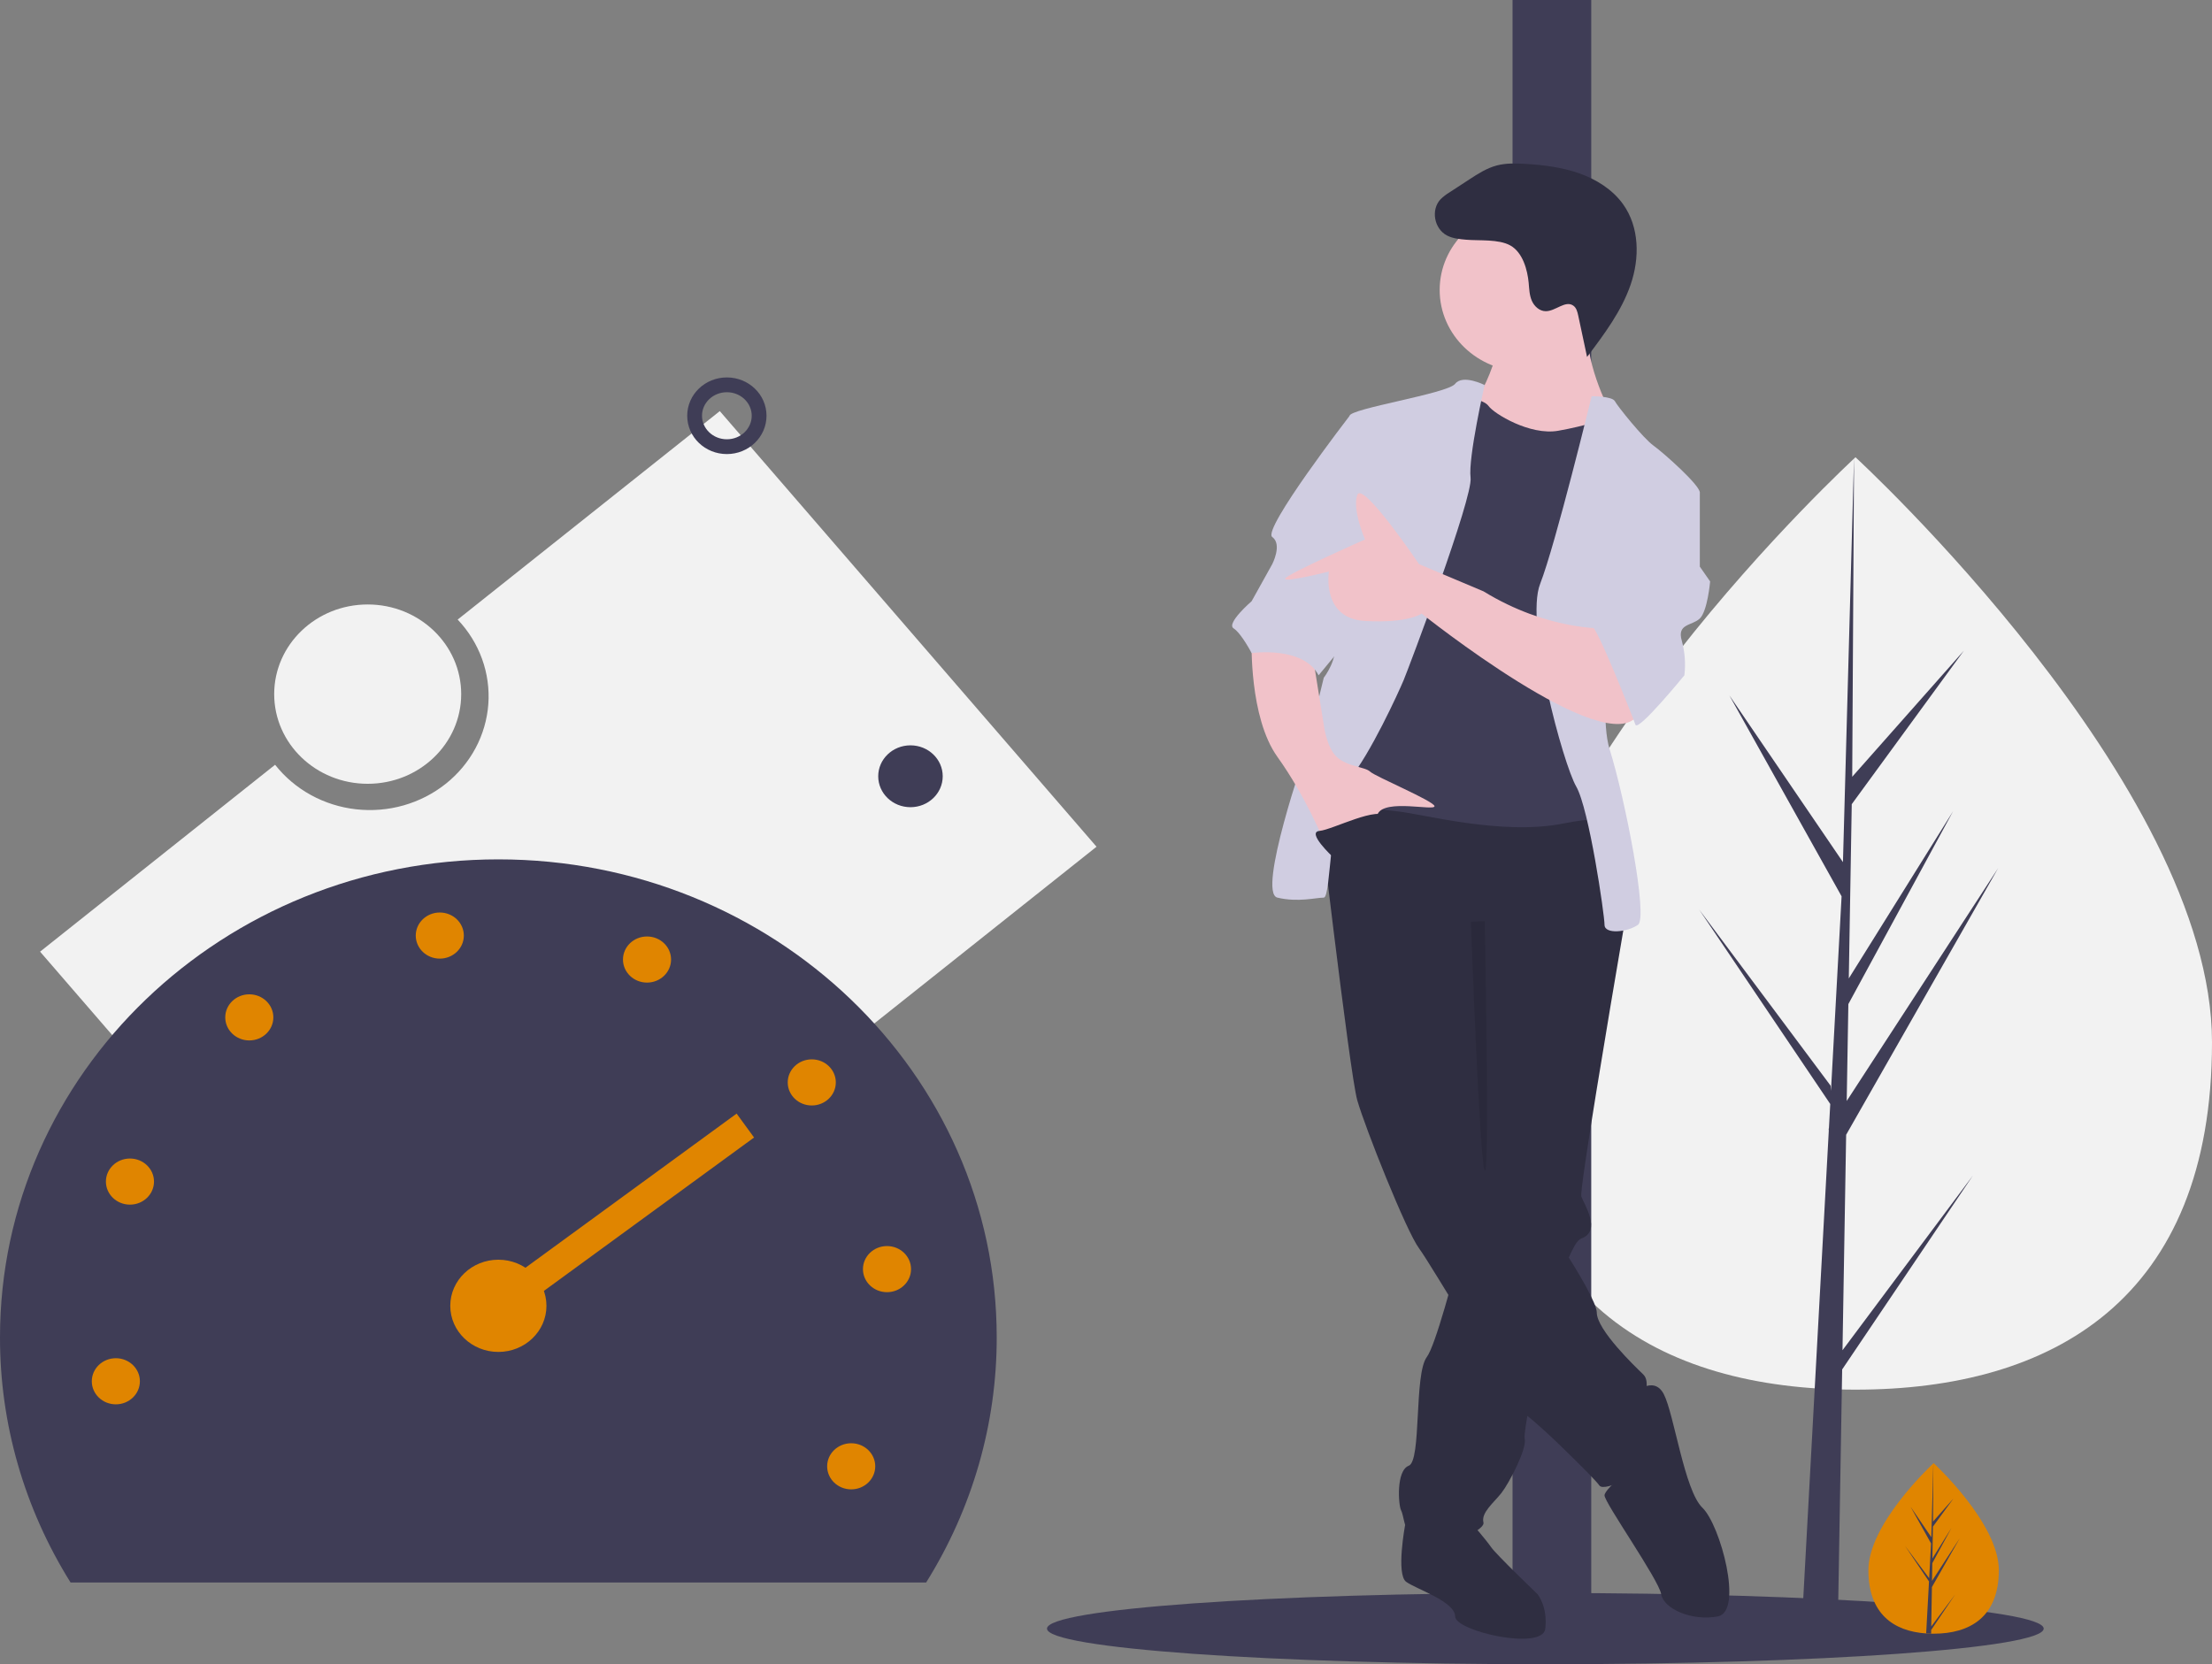<svg width="299" height="225" viewBox="0 0 299 225" fill="none" xmlns="http://www.w3.org/2000/svg">
<rect x="0" y="0" width="299" height="225" fill="#808080" stroke="none"/>
<g clip-path="url(#clip0)">
<path d="M97.296 55.58L61.863 83.764C63.324 85.303 64.444 87.11 65.157 89.076C65.869 91.042 66.158 93.126 66.007 95.202C65.855 97.278 65.266 99.304 64.275 101.155C63.285 103.007 61.913 104.647 60.242 105.975C58.572 107.304 56.638 108.294 54.557 108.885C52.477 109.476 50.293 109.657 48.138 109.415C45.982 109.174 43.9 108.516 42.018 107.481C40.135 106.446 38.491 105.055 37.185 103.393L5.417 128.661L56.34 187.556L148.22 114.474L97.296 55.58Z" fill="#F2F2F2"/>
<path d="M299 140.912C299 175.721 277.424 187.876 250.809 187.876C224.194 187.876 202.618 175.721 202.618 140.912C202.618 106.102 250.809 61.819 250.809 61.819C250.809 61.819 299 106.102 299 140.912Z" fill="#F2F2F2"/>
<path d="M249.053 182.551L249.547 153.418L270.087 117.377L249.624 148.848L249.846 135.749L264.003 109.674L249.905 132.282V132.283L250.304 108.723L265.463 87.964L250.367 105.018L250.616 61.819L249.049 119.007L249.178 116.648L233.766 94.022L248.931 121.177L247.495 147.489L247.452 146.79L229.685 122.98L247.398 149.258L247.219 152.548L247.186 152.598L247.201 152.868L243.558 219.623H248.426L249.009 185.143L266.68 158.929L249.053 182.551Z" fill="#3F3D56"/>
<path d="M208.886 225C246.09 225 276.25 222.843 276.25 220.183C276.25 217.522 246.09 215.365 208.886 215.365C171.682 215.365 141.523 217.522 141.523 220.183C141.523 222.843 171.682 225 208.886 225Z" fill="#3F3D56"/>
<path d="M215.091 0H204.455V221.6H215.091V0Z" fill="#3F3D56"/>
<path d="M270.185 212.28C270.185 218.647 266.239 220.87 261.371 220.87C261.258 220.87 261.145 220.869 261.033 220.866C260.807 220.861 260.584 220.851 260.363 220.837C255.97 220.539 252.556 218.201 252.556 212.28C252.556 206.152 260.721 198.419 261.334 197.847L261.335 197.846C261.359 197.824 261.371 197.813 261.371 197.813C261.371 197.813 270.185 205.913 270.185 212.28Z" fill="#E08500"/>
<path d="M261.049 219.896L264.273 215.575L261.041 220.37L261.033 220.866C260.807 220.862 260.584 220.851 260.363 220.837L260.711 214.467L260.708 214.417L260.714 214.408L260.747 213.806L257.507 209L260.757 213.355L260.764 213.483L261.027 208.67L258.253 203.703L261.061 207.825L261.334 197.847L261.335 197.813V197.846L261.29 205.714L264.051 202.595L261.278 206.392L261.205 210.701L263.784 206.566L261.194 211.335L261.154 213.731L264.897 207.975L261.14 214.567L261.049 219.896Z" fill="#3F3D56"/>
<path d="M191.817 207.513L189.931 206.169C189.931 206.169 188.683 212.856 190.076 213.858C191.469 214.86 196.692 216.53 196.692 218.533C196.692 220.537 208.53 223.209 208.878 220.203C209.226 217.197 207.833 215.528 207.833 215.528C207.833 215.528 202.262 210.185 201.566 209.183C200.87 208.181 199.129 206.177 199.129 206.177L191.817 207.513Z" fill="#2F2E41"/>
<path d="M219.672 124.36C219.672 124.36 219.619 124.654 219.529 125.192C219.445 125.669 219.33 126.344 219.191 127.175C217.729 135.734 213.463 160.931 213.752 161.762C214.101 162.764 216.538 166.437 213.752 167.439C213.484 167.536 213.195 167.85 212.885 168.344C212.287 169.409 211.794 170.525 211.413 171.677C209.752 176.299 207.976 183.696 206.949 188.819C206.5 191.069 206.193 192.879 206.103 193.828C206.071 194.047 206.068 194.269 206.092 194.489C206.441 195.825 204.003 200.5 202.959 201.836C201.914 203.172 200.173 204.507 200.522 205.843C200.87 207.179 191.817 210.852 190.772 208.515C189.728 206.177 189.728 204.841 189.38 204.173C189.032 203.506 188.683 198.83 190.424 198.162C192.165 197.495 191.121 185.806 192.862 183.469C193.443 182.691 194.331 180.056 195.261 176.887C195.626 175.644 195.995 174.322 196.357 172.996C197.827 167.563 199.129 162.096 199.129 162.096L198.781 123.024L217.931 120.687L218.422 121.725L219.4 123.786L219.672 124.36Z" fill="#2F2E41"/>
<path d="M220.716 188.478C220.716 188.478 223.501 185.806 224.894 188.478C226.287 191.15 227.68 201.502 230.117 203.84C232.554 206.177 235.688 217.865 232.206 218.533C228.724 219.201 224.894 217.531 224.546 215.528C224.198 213.524 216.886 203.172 216.886 202.17C216.886 201.168 221.761 197.495 221.761 197.495L220.716 188.478Z" fill="#2F2E41"/>
<path d="M177.89 105.993C177.89 105.993 182.416 145.065 183.461 148.738C184.505 152.412 190.076 166.438 191.817 168.775C193.558 171.113 204.7 190.148 206.092 191.15C207.485 192.151 210.271 194.823 210.271 194.823C210.271 194.823 215.493 199.832 216.19 200.834C216.886 201.836 222.805 198.83 223.153 196.827C223.501 194.823 222.805 191.484 222.457 190.148C222.109 188.812 223.153 186.808 222.109 185.806C221.064 184.805 215.841 179.795 215.841 177.458C215.841 175.12 206.789 161.428 203.307 158.423C199.825 155.417 200.521 150.408 200.521 150.408V130.037L219.671 124.36C219.671 124.36 218.627 108.331 216.19 108.331C213.752 108.331 181.72 102.988 177.89 105.993Z" fill="#2F2E41"/>
<path d="M206.093 50.224C212.438 50.224 217.583 45.29 217.583 39.204C217.583 33.117 212.438 28.183 206.093 28.183C199.747 28.183 194.603 33.117 194.603 39.204C194.603 45.29 199.747 50.224 206.093 50.224Z" fill="#F1C2C9"/>
<path d="M202.262 47.886C202.262 47.886 200.87 52.896 199.129 54.231C197.388 55.567 203.655 61.244 203.655 61.244L215.493 61.912L217.582 55.567C217.582 55.567 213.752 48.22 214.797 43.545C215.841 38.87 202.262 47.886 202.262 47.886Z" fill="#F1C2C9"/>
<path d="M197.388 53.563C197.388 53.563 200.522 53.897 201.218 54.899C201.914 55.901 206.789 58.907 210.619 58.239C214.449 57.571 216.886 56.569 217.582 56.903C218.279 57.237 219.672 64.25 219.672 64.25L215.842 74.936L216.538 104.323L217.582 112.338C217.582 112.338 219.672 109.667 211.315 111.336C202.959 113.006 192.165 110 188.683 109.667C185.202 109.333 179.282 108.331 178.934 106.327C178.586 104.323 179.979 96.977 179.979 96.977L185.55 74.602L189.032 62.58L197.388 53.563Z" fill="#3F3D56"/>
<path d="M200.681 52.056C200.681 52.056 197.736 50.558 196.691 51.894C195.647 53.23 182.416 55.233 182.416 56.235C182.416 57.237 179.631 84.287 180.327 86.624C181.023 88.962 178.934 91.633 178.934 91.633L176.497 101.652C176.497 101.652 169.881 120.687 172.667 121.355C175.452 122.023 177.89 121.355 178.934 121.355C179.979 121.355 179.631 108.665 182.416 105.325C185.201 101.986 189.031 93.637 189.728 91.967C190.424 90.298 199.129 67.255 198.781 64.584C198.432 61.912 200.681 52.056 200.681 52.056Z" fill="#D0CDE1"/>
<path d="M215.145 53.563C215.145 53.563 217.93 53.563 218.279 54.231C218.627 54.899 222.109 59.241 223.501 60.242C224.894 61.244 229.769 65.586 229.769 66.587C229.769 67.589 219.671 74.936 219.671 74.936C219.671 74.936 215.493 94.639 217.582 101.318C219.671 107.997 222.805 124.026 221.412 125.028C220.02 126.03 216.886 126.364 216.886 125.028C216.886 123.692 214.797 109.333 213.056 106.327C211.315 103.322 206.092 84.287 208.181 78.943C210.27 73.6 215.145 53.563 215.145 53.563Z" fill="#D0CDE1"/>
<path d="M169.185 86.624C169.185 86.624 168.837 96.977 172.667 102.32C176.497 107.663 178.934 113.674 178.934 113.674C178.934 113.674 185.202 112.004 186.246 110.001C187.291 107.997 193.906 109.667 193.906 108.999C193.906 108.331 185.898 104.991 185.202 104.323C184.505 103.656 182.068 103.656 180.675 102.32C179.283 100.984 178.934 97.978 178.934 97.978L177.542 89.296L169.185 86.624Z" fill="#F1C2C9"/>
<path d="M198.179 32.409C197.295 32.332 196.383 32.247 195.602 31.843C193.851 30.938 193.387 28.359 194.72 26.943C195.087 26.583 195.498 26.266 195.944 25.999L198.59 24.271C199.761 23.507 200.959 22.731 202.324 22.37C203.559 22.045 204.864 22.078 206.142 22.154C208.623 22.302 211.12 22.608 213.454 23.43C215.788 24.251 217.965 25.626 219.378 27.587C221.619 30.697 221.65 34.892 220.416 38.482C219.182 42.072 216.837 45.198 214.527 48.261L213.329 42.651C213.222 42.152 213.084 41.604 212.65 41.309C211.574 40.574 210.256 42.083 208.935 42.073C208.086 42.067 207.373 41.397 207.051 40.643C206.729 39.889 206.708 39.055 206.634 38.243C206.476 36.525 205.85 34.134 204.153 33.186C202.572 32.303 199.956 32.564 198.179 32.409Z" fill="#2F2E41"/>
<path opacity="0.1" d="M198.823 124.63C198.823 124.63 199.999 157.254 200.696 158.256C201.392 159.258 200.696 124.527 200.696 124.527L198.823 124.63Z" fill="black"/>
<path d="M185.202 56.235H182.416C182.416 56.235 170.578 71.597 171.971 72.599C173.363 73.6 171.971 76.272 171.971 76.272L169.185 81.281C169.185 81.281 165.703 84.287 166.748 84.954C167.793 85.622 169.185 88.294 169.185 88.294C169.185 88.294 176.149 87.292 178.238 91.299L182.754 85.832L185.202 56.235Z" fill="#D0CDE1"/>
<path d="M216.886 84.954C216.886 84.954 209.226 85.288 200.522 79.945L191.817 76.272C191.817 76.272 184.157 64.918 183.461 66.921C182.764 68.925 184.505 72.932 184.505 72.932C184.505 72.932 174 77.595 173.727 78.212C173.454 78.828 179.631 77.274 179.631 77.274C179.631 77.274 178.586 83.619 184.505 83.953C190.424 84.287 192.165 82.951 192.165 82.951C192.165 82.951 217.234 102.988 221.412 96.643C225.591 90.298 216.886 84.954 216.886 84.954Z" fill="#F1C2C9"/>
<path d="M225.939 65.252L229.769 66.587V76.606L231.162 78.609C231.162 78.609 230.813 82.617 229.769 83.619C228.724 84.621 226.635 84.287 227.332 86.624C227.75 88.148 227.868 89.734 227.68 91.299C227.68 91.299 221.413 98.98 221.064 97.978C220.716 96.977 215.842 84.621 215.145 84.621C214.449 84.621 222.109 65.252 222.109 65.252H225.939Z" fill="#D0CDE1"/>
<path d="M180.153 115.845C180.153 115.845 176.553 112.505 178.353 112.338C180.153 112.171 186.42 108.832 187.465 110.501C188.509 112.171 180.153 115.845 180.153 115.845Z" fill="#2F2E41"/>
<path d="M125.189 213.948C131.448 203.932 134.746 192.471 134.727 180.793C134.727 145.111 104.568 116.184 67.364 116.184C30.16 116.184 7.5398e-05 145.111 7.5398e-05 180.793C-0.018 192.471 3.279 203.932 9.538 213.948H125.189Z" fill="#3F3D56"/>
<path d="M67.364 182.777C70.953 182.777 73.864 179.986 73.864 176.543C73.864 173.1 70.953 170.309 67.364 170.309C63.774 170.309 60.864 173.1 60.864 176.543C60.864 179.986 63.774 182.777 67.364 182.777Z" fill="#E08500"/>
<path d="M15.659 189.861C17.454 189.861 18.909 188.466 18.909 186.744C18.909 185.023 17.454 183.627 15.659 183.627C13.864 183.627 12.409 185.023 12.409 186.744C12.409 188.466 13.864 189.861 15.659 189.861Z" fill="#E08500"/>
<path d="M17.566 162.863C19.361 162.863 20.816 161.468 20.816 159.746C20.816 158.025 19.361 156.629 17.566 156.629C15.771 156.629 14.316 158.025 14.316 159.746C14.316 161.468 15.771 162.863 17.566 162.863Z" fill="#E08500"/>
<path d="M33.699 140.663C35.493 140.663 36.949 139.268 36.949 137.546C36.949 135.825 35.493 134.429 33.699 134.429C31.904 134.429 30.448 135.825 30.448 137.546C30.448 139.268 31.904 140.663 33.699 140.663Z" fill="#E08500"/>
<path d="M59.448 129.603C61.243 129.603 62.698 128.208 62.698 126.486C62.698 124.765 61.243 123.369 59.448 123.369C57.653 123.369 56.198 124.765 56.198 126.486C56.198 128.208 57.653 129.603 59.448 129.603Z" fill="#E08500"/>
<path d="M87.459 132.843C89.253 132.843 90.709 131.447 90.709 129.726C90.709 128.004 89.253 126.609 87.459 126.609C85.664 126.609 84.209 128.004 84.209 129.726C84.209 131.447 85.664 132.843 87.459 132.843Z" fill="#E08500"/>
<path d="M109.729 149.456C111.524 149.456 112.979 148.061 112.979 146.339C112.979 144.618 111.524 143.222 109.729 143.222C107.934 143.222 106.479 144.618 106.479 146.339C106.479 148.061 107.934 149.456 109.729 149.456Z" fill="#E08500"/>
<path d="M119.897 174.698C121.692 174.698 123.147 173.302 123.147 171.581C123.147 169.859 121.692 168.464 119.897 168.464C118.102 168.464 116.647 169.859 116.647 171.581C116.647 173.302 118.102 174.698 119.897 174.698Z" fill="#E08500"/>
<path d="M115.058 201.357C116.853 201.357 118.308 199.961 118.308 198.24C118.308 196.518 116.853 195.123 115.058 195.123C113.263 195.123 111.808 196.518 111.808 198.24C111.808 199.961 113.263 201.357 115.058 201.357Z" fill="#E08500"/>
<path d="M67.364 176.543L100.75 152.172" stroke="#E08500" stroke-width="4" stroke-miterlimit="10"/>
<path d="M98.251 60.389C100.659 60.389 102.611 58.517 102.611 56.208C102.611 53.899 100.659 52.027 98.251 52.027C95.843 52.027 93.891 53.899 93.891 56.208C93.891 58.517 95.843 60.389 98.251 60.389Z" stroke="#3F3D56" stroke-width="2" stroke-miterlimit="10"/>
<path d="M123.069 109.13C125.477 109.13 127.429 107.258 127.429 104.949C127.429 102.639 125.477 100.767 123.069 100.767C120.662 100.767 118.71 102.639 118.71 104.949C118.71 107.258 120.662 109.13 123.069 109.13Z" fill="#3F3D56"/>
<path d="M49.702 105.966C56.682 105.966 62.341 100.539 62.341 93.844C62.341 87.149 56.682 81.722 49.702 81.722C42.722 81.722 37.063 87.149 37.063 93.844C37.063 100.539 42.722 105.966 49.702 105.966Z" fill="#F2F2F2"/>
</g>
<defs>
<clipPath id="clip0">
<rect width="299" height="225" fill="white"/>
</clipPath>
</defs>
</svg>
